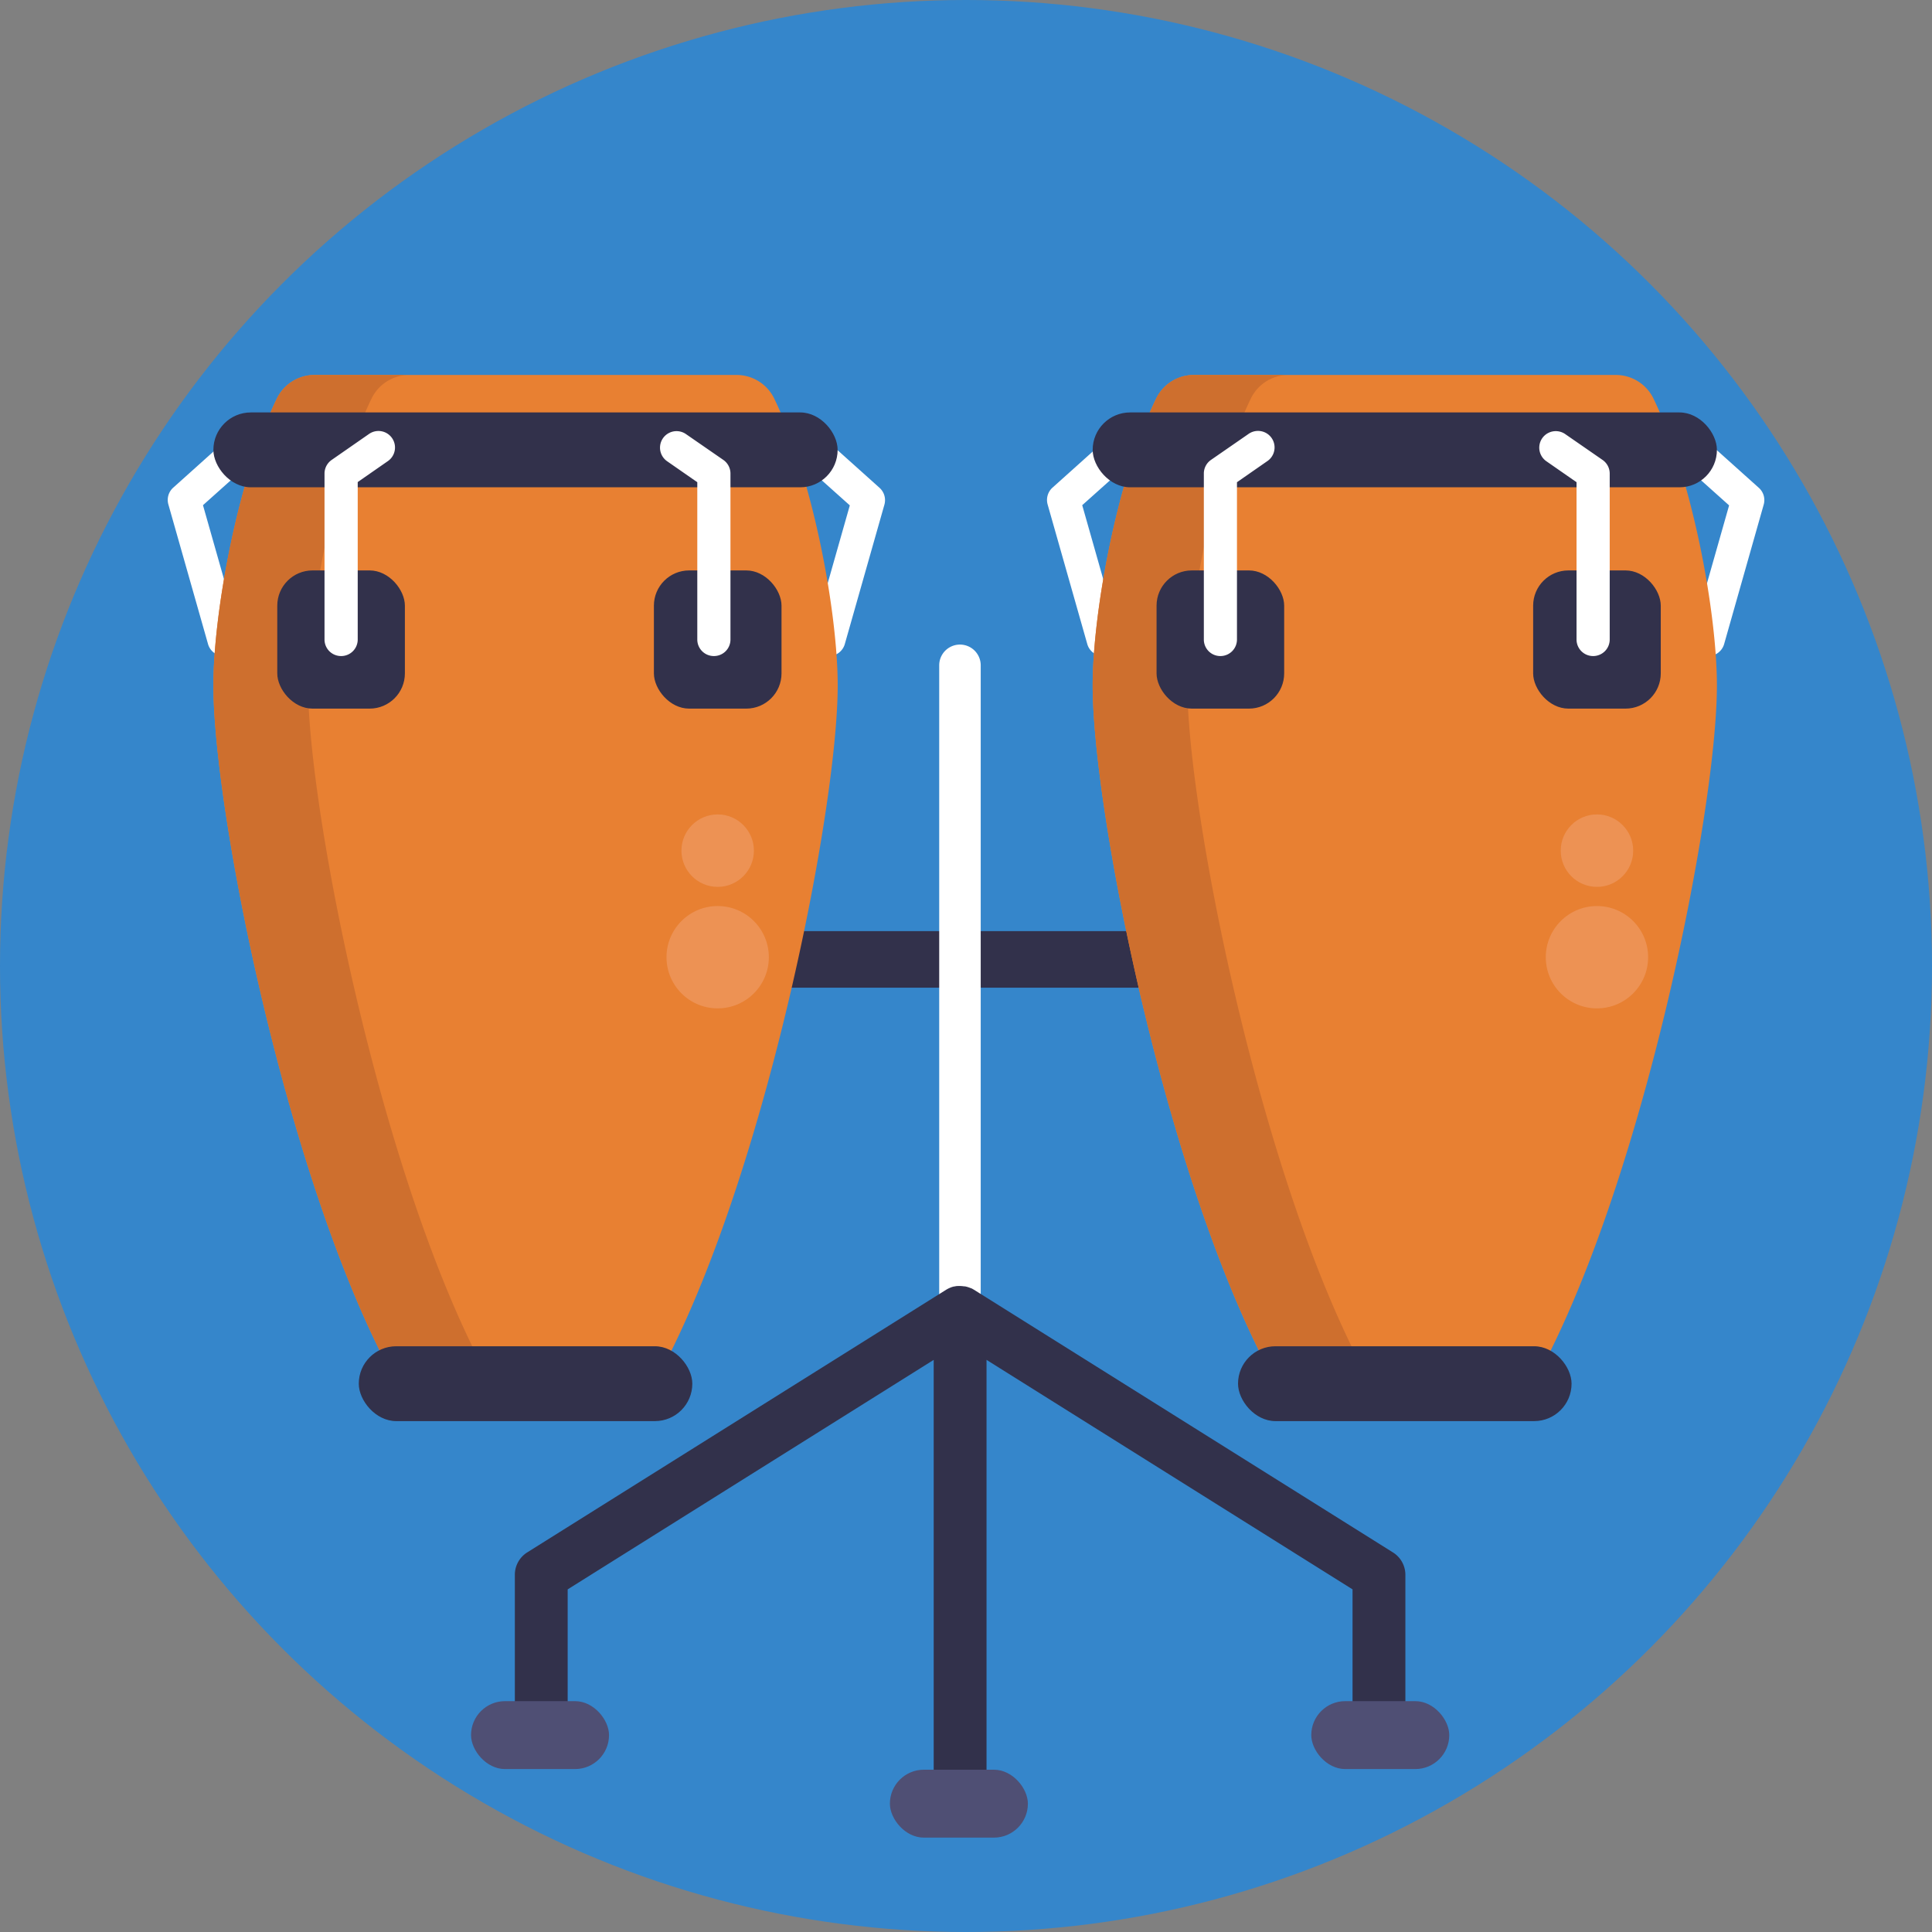 <svg xmlns="http://www.w3.org/2000/svg" viewBox="0 0 512 512"><rect x="0" y="0" width="512" height="512" fill="#808080" stroke="none"/><defs><style>.cls-1{fill:#3586cb;}.cls-2{fill:#32314b;}.cls-3{fill:#fff;}.cls-4{fill:#e88032;}.cls-5{fill:#ce6f2e;}.cls-6{fill:#ed9254;}.cls-7{fill:#4f4f74;}</style></defs><title>Music</title><g id="BULINE"><circle class="cls-1" cx="256" cy="256" r="256"/></g><g id="Icons"><path class="cls-2" d="M310.82,261.75H203.17a7.5,7.5,0,1,1,0-15H310.82a7.5,7.5,0,0,1,0,15Z"/><path class="cls-3" d="M219.65,173.86a4.55,4.55,0,0,1-1.2-.16,4.38,4.38,0,0,1-3-5.41l9.76-34.36-13.42-12a4.38,4.38,0,1,1,5.85-6.51l15.45,13.86a4.4,4.4,0,0,1,1.29,4.45l-10.51,37A4.37,4.37,0,0,1,219.65,173.86Z"/><path class="cls-3" d="M59.33,173.86a4.36,4.36,0,0,1-4.2-3.18l-10.51-37a4.36,4.36,0,0,1,1.29-4.45l15.45-13.86a4.37,4.37,0,1,1,5.84,6.51l-13.41,12,9.76,34.36a4.38,4.38,0,0,1-3,5.41A4.5,4.5,0,0,1,59.33,173.86Z"/><path class="cls-4" d="M222,181.63c0,33.48-19.89,133.65-48.51,184.77h-68.4C76.44,315.28,56.55,215.11,56.55,181.63c0-18.8,6.28-54.17,16.82-76a11.11,11.11,0,0,1,10-6.26H195.18a11.08,11.08,0,0,1,10,6.26C215.71,127.46,222,162.83,222,181.63Z"/><path class="cls-5" d="M130.17,366.39h-25.1C76.45,315.28,56.55,215.11,56.55,181.63c0-18.79,6.27-54.17,16.82-76a11.13,11.13,0,0,1,10-6.26h25.09a11.1,11.1,0,0,0-10,6.26c-10.55,21.83-16.82,57.21-16.82,76C81.65,215.11,101.54,315.28,130.17,366.39Z"/><rect class="cls-2" x="56.55" y="109.3" width="165.43" height="19.84" rx="9.92"/><rect class="cls-2" x="95.08" y="356.77" width="88.39" height="19.84" rx="9.92"/><rect class="cls-2" x="173.29" y="151.17" width="33.82" height="36.62" rx="9.34"/><rect class="cls-2" x="73.48" y="151.17" width="33.82" height="36.62" rx="9.34"/><path class="cls-3" d="M90.39,173.86A4.38,4.38,0,0,1,86,169.49v-44a4.4,4.4,0,0,1,1.89-3.6L97.8,115a4.37,4.37,0,1,1,5,7.19l-8,5.56v41.7A4.38,4.38,0,0,1,90.39,173.86Z"/><path class="cls-3" d="M189.17,173.86a4.38,4.38,0,0,1-4.38-4.37v-41.7l-8-5.56a4.37,4.37,0,1,1,5-7.19l9.91,6.85a4.39,4.39,0,0,1,1.88,3.6v44A4.37,4.37,0,0,1,189.17,173.86Z"/><circle class="cls-6" cx="190.19" cy="253.67" r="13.56"/><circle class="cls-6" cx="190.19" cy="225.43" r="9.6"/><path class="cls-3" d="M452.67,173.86a4.5,4.5,0,0,1-1.2-.16,4.38,4.38,0,0,1-3-5.41l9.76-34.36-13.41-12a4.37,4.37,0,1,1,5.84-6.51l15.45,13.86a4.36,4.36,0,0,1,1.29,4.45l-10.5,37A4.38,4.38,0,0,1,452.67,173.86Z"/><path class="cls-3" d="M292.35,173.86a4.37,4.37,0,0,1-4.21-3.18l-10.51-37a4.4,4.4,0,0,1,1.29-4.45l15.45-13.86a4.38,4.38,0,0,1,5.85,6.51l-13.42,12,9.76,34.36a4.38,4.38,0,0,1-3,5.41A4.55,4.55,0,0,1,292.35,173.86Z"/><path class="cls-4" d="M455,181.63c0,33.48-19.89,133.65-48.52,184.77H338.09c-28.63-51.12-48.52-151.29-48.52-184.77,0-18.8,6.27-54.17,16.82-76a11.08,11.08,0,0,1,10-6.26H428.19a11.09,11.09,0,0,1,10,6.26C448.73,127.46,455,162.83,455,181.63Z"/><path class="cls-5" d="M363.18,366.39H338.09c-28.63-51.11-48.52-151.28-48.52-184.76,0-18.79,6.27-54.17,16.82-76a11.1,11.1,0,0,1,10-6.26h25.09a11.08,11.08,0,0,0-10,6.26c-10.55,21.83-16.82,57.21-16.82,76C314.67,215.11,334.55,315.28,363.18,366.39Z"/><rect class="cls-2" x="289.57" y="109.3" width="165.43" height="19.84" rx="9.92"/><rect class="cls-2" x="328.09" y="356.77" width="88.39" height="19.84" rx="9.92"/><rect class="cls-2" x="406.3" y="151.17" width="33.82" height="36.62" rx="9.34"/><rect class="cls-2" x="306.5" y="151.17" width="33.82" height="36.62" rx="9.34"/><path class="cls-3" d="M323.4,173.86a4.37,4.37,0,0,1-4.37-4.37v-44a4.39,4.39,0,0,1,1.88-3.6l9.9-6.85a4.38,4.38,0,1,1,5,7.19l-8,5.56v41.7A4.38,4.38,0,0,1,323.4,173.86Z"/><path class="cls-3" d="M422.18,173.86a4.38,4.38,0,0,1-4.38-4.37v-41.7l-8-5.56a4.37,4.37,0,1,1,5-7.19l9.9,6.85a4.4,4.4,0,0,1,1.89,3.6v44A4.38,4.38,0,0,1,422.18,173.86Z"/><circle class="cls-6" cx="423.21" cy="253.67" r="13.56"/><circle class="cls-6" cx="423.21" cy="225.43" r="9.6"/><path class="cls-3" d="M254.4,362.27a5.5,5.5,0,0,1-5.5-5.5V176.32a5.5,5.5,0,1,1,11,0V356.77A5.5,5.5,0,0,1,254.4,362.27Z"/><path class="cls-2" d="M369.12,411.39l-111-69.59-.09-.05a5.7,5.7,0,0,0-.69-.37l-.07,0a8.21,8.21,0,0,0-.78-.29l-.22-.06a4.42,4.42,0,0,0-.63-.14l-.21,0a7.77,7.77,0,0,0-.83-.08h0a7.31,7.31,0,0,0-.81,0l-.18,0a6.6,6.6,0,0,0-.73.13l-.12,0a8,8,0,0,0-.83.26l-.1.05a5.79,5.79,0,0,0-.67.31l-.11.05-.12.08-.21.12-111,69.59a7,7,0,0,0-3.28,5.93v37.17a7,7,0,0,0,14,0V421.2l97-60.82V469.32a7,7,0,1,0,14,0V360.38l97,60.82v33.29a7,7,0,0,0,14,0V417.32A7,7,0,0,0,369.12,411.39Z"/><rect class="cls-7" x="124.83" y="450.82" width="36.57" height="18" rx="9"/><rect class="cls-7" x="347.5" y="450.82" width="36.57" height="18" rx="9"/><rect class="cls-7" x="235.83" y="468.99" width="36.57" height="18" rx="9"/></g></svg>